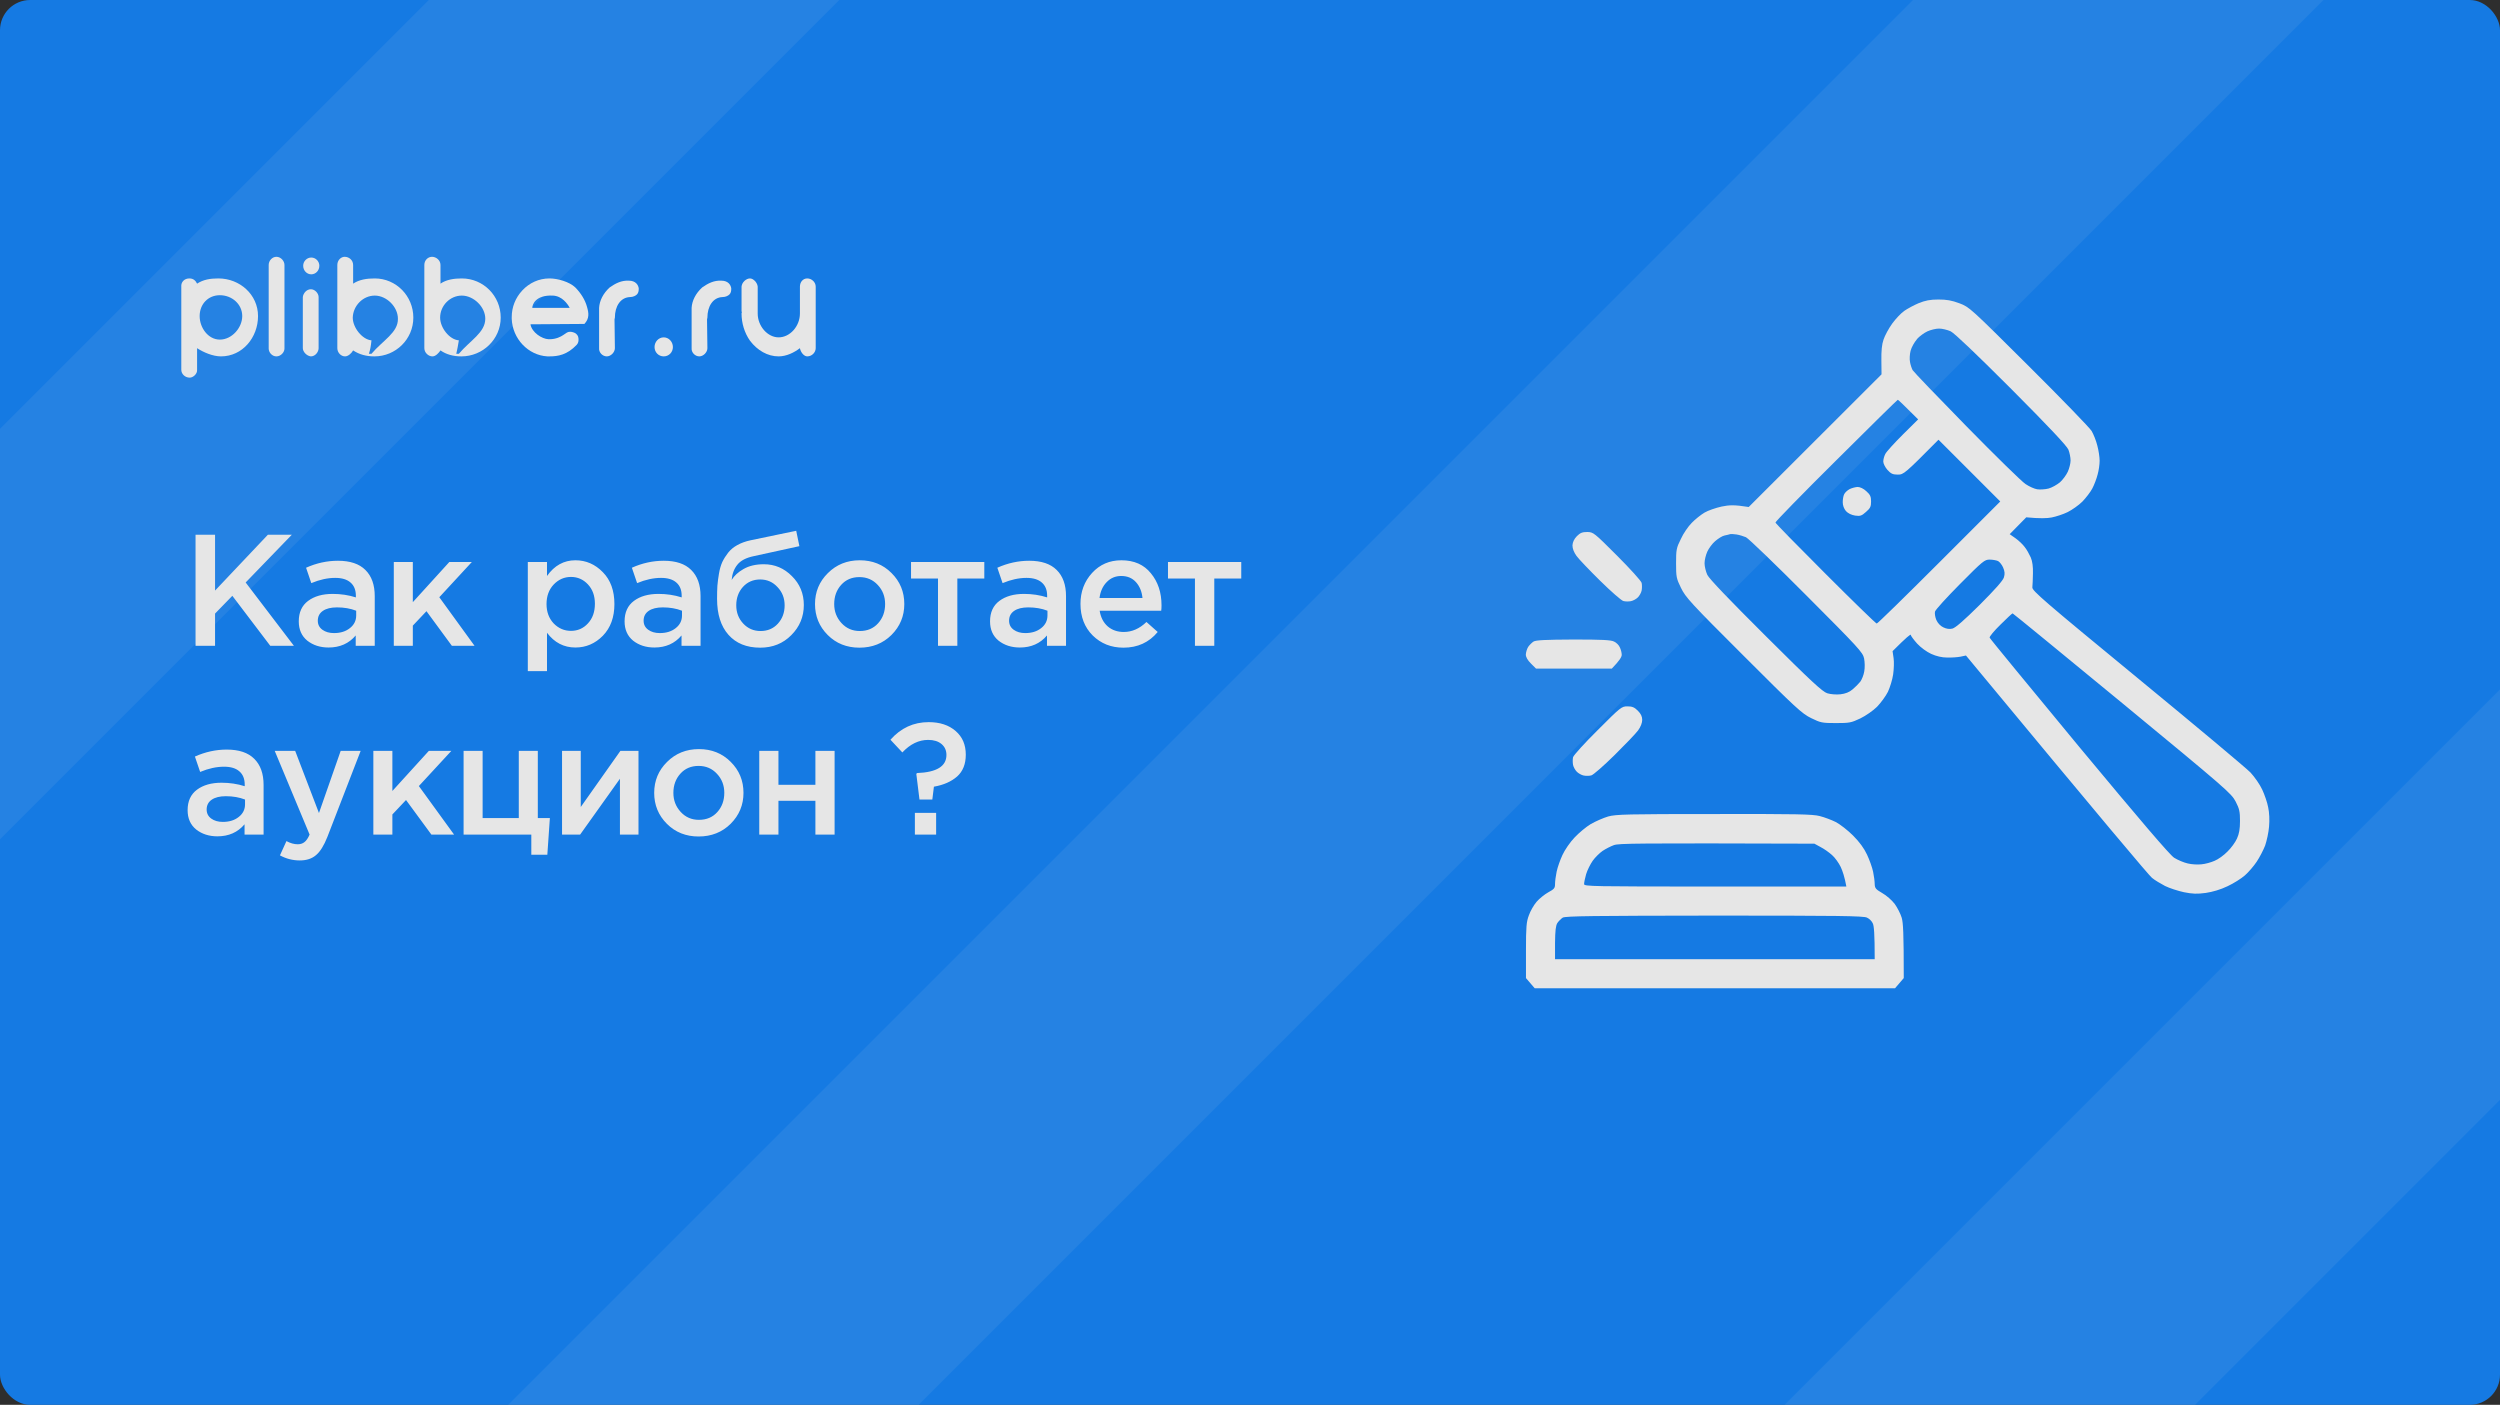<svg width="662" height="372" viewBox="0 0 662 372" fill="none" xmlns="http://www.w3.org/2000/svg">
<rect x="0" y="0" width="662" height="372" fill="#333333" stroke="none"/>
<g clip-path="url(#clip0_1016_5118)">
<rect width="662" height="372" rx="8" fill="#1787FC"/>
<path fill-rule="evenodd" clip-rule="evenodd" d="M513.273 79.311C515.466 79.311 516.813 79.541 518.852 80.311C521.507 81.311 521.7 81.504 537.244 96.971C545.863 105.552 553.366 113.285 553.866 114.132C554.366 114.978 555.059 116.71 555.367 117.979C555.713 119.249 555.982 121.058 555.982 122.02C555.982 122.981 555.751 124.636 555.444 125.675C555.174 126.752 554.559 128.368 554.058 129.33C553.558 130.292 552.365 131.831 551.404 132.831C550.442 133.793 548.672 135.025 547.517 135.602C546.363 136.179 544.439 136.795 543.285 137.025C542.131 137.256 540.13 137.333 536.552 136.987L532.165 141.45L533.704 142.528C534.512 143.105 535.628 144.144 536.128 144.836C536.667 145.49 537.36 146.76 537.744 147.606C538.18 148.632 538.373 150.043 538.322 151.839C538.283 153.301 538.245 154.994 538.168 155.533C538.091 156.418 541.053 158.996 565.986 179.504C581.338 192.124 594.805 203.397 595.921 204.552C596.998 205.706 598.422 207.745 599.038 209.092C599.653 210.4 600.384 212.516 600.615 213.786C600.923 215.171 601 217.211 600.846 218.904C600.73 220.404 600.23 222.674 599.807 223.905C599.345 225.098 598.345 227.022 597.575 228.176C596.806 229.331 595.421 230.947 594.459 231.793C593.497 232.64 591.419 233.948 589.842 234.679C587.995 235.564 585.917 236.179 584.07 236.449C581.762 236.757 580.607 236.718 578.299 236.256C576.721 235.91 574.451 235.179 573.297 234.602C572.142 233.986 570.565 233.063 569.834 232.447C569.103 231.87 557.714 218.403 520.584 173.578L519.16 173.886C518.352 174.04 516.736 174.155 515.582 174.117C514.235 174.117 512.735 173.771 511.388 173.155C510.195 172.616 508.618 171.462 507.656 170.423C506.732 169.384 505.963 168.345 505.963 168.114C505.963 167.845 504.885 168.692 501.153 172.424L501.423 174.271C501.576 175.271 501.499 177.195 501.307 178.58C501.115 179.965 500.461 182.043 499.922 183.197C499.345 184.352 498.037 186.121 497.036 187.16C496.036 188.161 494.035 189.546 492.611 190.238C490.187 191.393 489.687 191.47 486.147 191.47C482.531 191.47 482.107 191.393 479.606 190.162C477.144 188.969 475.605 187.545 461.676 173.617C447.709 159.688 446.324 158.149 445.131 155.687C443.9 153.186 443.823 152.762 443.823 149.146C443.823 145.606 443.9 145.105 445.093 142.72C445.747 141.258 447.055 139.372 447.979 138.449C448.864 137.526 450.364 136.333 451.326 135.756C452.288 135.179 454.327 134.486 455.866 134.14C457.906 133.716 459.214 133.639 463.061 134.255L498.229 99.126L498.19 95.471C498.152 92.97 498.306 91.2 498.768 89.892C499.114 88.853 500.153 86.929 501.076 85.659C502 84.389 503.423 82.889 504.27 82.312C505.078 81.735 506.809 80.811 508.079 80.272C509.81 79.58 511.08 79.311 513.273 79.311ZM507.617 89.815C506.925 90.623 506.155 91.969 505.924 92.893C505.693 93.778 505.616 95.124 505.77 95.856C505.886 96.587 506.232 97.587 506.463 98.01C506.732 98.472 513.158 105.167 520.776 112.939C528.395 120.711 535.397 127.56 536.359 128.176C537.321 128.83 538.706 129.446 539.437 129.561C540.168 129.676 541.515 129.599 542.439 129.369C543.323 129.138 544.67 128.368 545.478 127.714C546.248 127.021 547.171 125.752 547.556 124.905C547.941 124.059 548.287 122.712 548.287 121.943C548.287 121.135 548.018 119.826 547.71 119.057C547.287 118.056 542.554 113.016 532.589 103.012C523.008 93.431 517.544 88.237 516.544 87.737C515.697 87.352 514.312 87.006 513.466 87.006C512.619 87.006 511.234 87.352 510.388 87.737C509.541 88.122 508.271 89.045 507.579 89.815H507.617ZM470.141 138.372C470.18 138.603 476.143 144.682 483.377 151.916C490.649 159.188 496.728 165.113 496.959 165.113C497.19 165.113 504.616 157.841 513.504 148.953L529.664 132.793L513.312 116.44C504.347 125.482 504.077 125.675 502.538 125.675C501.192 125.675 500.73 125.444 499.806 124.444C499.191 123.751 498.691 122.751 498.691 122.212C498.691 121.673 498.922 120.788 499.229 120.211C499.537 119.596 501.615 117.325 503.847 115.094L507.925 111.054C503.885 107.014 502.654 105.859 502.538 105.859C502.423 105.859 495.074 113.093 486.186 121.943C477.298 130.754 470.064 138.18 470.141 138.372ZM456.674 141.796C456.059 141.912 454.981 142.604 454.173 143.297C453.404 143.951 452.48 145.221 452.096 146.067C451.711 146.914 451.364 148.299 451.364 149.146C451.364 149.992 451.711 151.377 452.096 152.224C452.596 153.262 457.79 158.688 467.563 168.422C479.568 180.388 482.607 183.197 483.877 183.582C484.762 183.851 486.224 183.967 487.34 183.851C488.648 183.697 489.687 183.313 490.572 182.543C491.265 181.966 492.188 181.043 492.611 180.504C492.996 179.965 493.496 178.772 493.65 177.811C493.843 176.81 493.804 175.348 493.612 174.348C493.265 172.732 492.15 171.539 478.337 157.687C470.18 149.492 462.984 142.566 462.33 142.258C461.715 141.989 460.56 141.643 459.829 141.527C459.098 141.412 458.329 141.373 458.098 141.45C457.906 141.527 457.251 141.681 456.674 141.796ZM512.388 161.958C512.273 162.42 512.427 163.42 512.735 164.151C513.081 164.959 513.812 165.767 514.581 166.114C515.402 166.524 516.198 166.64 516.967 166.46C517.737 166.306 520.045 164.305 524.201 160.188C528.241 156.148 530.395 153.724 530.626 152.916C530.934 151.954 530.857 151.3 530.434 150.3C530.126 149.569 529.51 148.799 529.087 148.568C528.664 148.376 527.664 148.184 526.855 148.184C525.509 148.184 525.047 148.568 519.006 154.648C515.505 158.188 512.504 161.458 512.388 161.958ZM526.855 168.846C526.894 169.076 537.59 182.043 550.519 197.703C566.756 217.249 574.605 226.445 575.721 227.138C576.644 227.715 578.26 228.407 579.299 228.638C580.376 228.907 581.992 228.984 582.954 228.869C583.916 228.792 585.455 228.369 586.417 227.945C587.379 227.561 588.918 226.445 589.842 225.483C590.804 224.56 591.919 223.021 592.343 222.059C592.92 220.827 593.151 219.519 593.151 217.403C593.151 214.94 592.997 214.171 591.996 212.247C590.881 210.092 589.418 208.823 561.985 186.198C546.094 173.116 533.05 162.42 532.935 162.42C532.819 162.42 531.357 163.767 529.703 165.421C528.048 167.037 526.779 168.576 526.855 168.846ZM416.659 169.346C424.162 169.346 426.586 169.461 427.394 169.884C428.009 170.154 428.702 170.846 428.933 171.423C429.202 171.962 429.433 172.847 429.433 173.386C429.433 173.963 428.894 174.886 426.816 177.041H406.732L405.385 175.694C404.487 174.797 404.038 174.001 404.038 173.309C404.077 172.693 404.346 171.808 404.654 171.308C405 170.808 405.654 170.154 406.078 169.884C406.732 169.5 409.271 169.384 416.62 169.346H416.659ZM453.904 215.556C475.682 215.518 480.03 215.595 481.876 216.095C483.108 216.403 485.031 217.134 486.109 217.672C487.225 218.249 489.302 219.865 490.688 221.251C492.381 222.944 493.612 224.637 494.381 226.291C495.035 227.676 495.766 229.715 495.997 230.831C496.228 231.909 496.421 233.409 496.421 234.102C496.459 235.179 496.69 235.487 498.421 236.487C499.537 237.103 500.999 238.411 501.73 239.373C502.423 240.335 503.269 241.989 503.577 243.028C503.962 244.375 504.116 247.03 504.116 258.996L501.807 261.689H406.385L404.077 258.996V251.686C404.077 245.375 404.192 244.106 404.846 242.374C405.231 241.258 406.155 239.642 406.886 238.796C407.617 237.949 409.002 236.834 409.964 236.295C411.541 235.448 411.772 235.179 411.772 234.102C411.772 233.409 411.965 231.909 412.195 230.831C412.426 229.715 413.119 227.715 413.734 226.406C414.35 225.06 415.774 222.982 416.928 221.789C418.082 220.558 420.006 218.942 421.237 218.211C422.507 217.48 424.546 216.595 425.816 216.21C427.855 215.633 430.933 215.556 453.904 215.556ZM424.354 225.329C423.584 225.868 422.392 227.022 421.738 227.945C421.122 228.83 420.314 230.446 420.006 231.485C419.698 232.563 419.467 233.717 419.467 234.102C419.467 234.717 421.391 234.756 454.173 234.756H488.918C488.456 232.216 487.917 230.639 487.417 229.562C486.917 228.523 485.878 227.061 485.108 226.406C484.339 225.714 482.992 224.752 482.069 224.29L480.453 223.405C432.819 223.251 428.663 223.328 427.355 223.79C426.509 224.098 425.162 224.79 424.354 225.329ZM412.388 244.413C411.965 245.106 411.811 246.414 411.772 249.685V253.994H496.421C496.421 247.184 496.228 245.145 495.92 244.529C495.689 243.952 494.997 243.259 494.381 242.99C493.535 242.528 486.686 242.451 453.981 242.451C422.045 242.49 414.504 242.567 413.811 242.99C413.388 243.259 412.734 243.913 412.388 244.413ZM420.314 140.873C421.93 140.912 422.084 141.027 428.202 147.145C431.626 150.569 434.55 153.801 434.704 154.34C434.82 154.879 434.82 155.763 434.704 156.379C434.589 156.956 434.127 157.764 433.704 158.188C433.281 158.611 432.473 159.072 431.857 159.188C431.28 159.303 430.395 159.303 429.856 159.149C429.317 158.996 426.586 156.61 423.738 153.801C420.93 151.031 418.082 148.068 417.467 147.222C416.736 146.183 416.389 145.259 416.389 144.413C416.441 143.541 416.825 142.733 417.544 141.989C418.429 141.104 418.967 140.873 420.314 140.873ZM430.933 187.045C432.203 187.045 432.78 187.276 433.704 188.199C434.512 189.007 434.858 189.738 434.858 190.623C434.858 191.393 434.473 192.432 433.781 193.394C433.165 194.24 430.318 197.203 427.509 199.973C424.662 202.782 421.93 205.167 421.391 205.321C420.853 205.475 419.968 205.475 419.352 205.36C418.775 205.244 417.967 204.783 417.544 204.359C417.12 203.936 416.659 203.128 416.543 202.551C416.428 201.935 416.428 201.05 416.543 200.512C416.697 199.973 419.621 196.741 423.084 193.317C429.164 187.237 429.394 187.045 430.933 187.045ZM491.88 128.945C492.534 128.945 493.458 129.369 494.189 130.061C495.228 130.985 495.459 131.485 495.459 132.793C495.459 134.14 495.266 134.563 494.112 135.563C492.958 136.602 492.573 136.718 491.226 136.525C490.264 136.371 489.379 135.948 488.802 135.332C488.264 134.678 487.956 133.832 487.956 132.985C487.956 132.254 488.11 131.292 488.34 130.869C488.533 130.446 489.187 129.83 489.764 129.522C490.38 129.215 491.303 128.984 491.88 128.945Z" fill="white"/>
<rect opacity="0.08" x="570.552" y="-64" width="76.862" height="846.481" transform="rotate(45 570.552 -64)" fill="white"/>
<rect opacity="0.08" x="371.552" y="-258" width="76.862" height="846.481" transform="rotate(45 371.552 -258)" fill="white"/>
<rect opacity="0.08" x="787.552" y="57" width="76.862" height="846.481" transform="rotate(45 787.552 57)" fill="white"/>
<path d="M185.181 94.37C186.251 94.37 187.32 93.284 187.32 92.197L187.223 84.592C187.287 84.394 187.32 84.23 187.32 84.098C187.32 81.135 188.778 78.764 191.306 78.666C192.181 78.666 192.861 78.271 193.153 77.974C193.542 77.579 193.639 77.085 193.639 76.394C193.542 75.505 192.861 74.32 191.014 74.32C189.07 74.221 187.514 75.011 185.959 76.098C184.209 77.678 183.237 79.653 183.14 81.53V92.197C183.042 93.284 184.015 94.37 185.181 94.37Z" fill="white"/>
<path d="M213.763 94.37C215.027 94.37 215.999 93.284 215.999 92.197V75.9C215.999 74.715 214.93 73.728 213.763 73.728C212.597 73.728 211.819 74.715 211.819 75.9V83.012C211.819 86.37 209.194 89.333 206.18 89.333C203.264 89.333 200.639 86.37 200.639 83.012V82.222V75.9C200.542 74.814 199.472 73.728 198.597 73.728C197.625 73.728 196.459 74.715 196.361 75.9V82.419C196.361 82.485 196.394 82.584 196.459 82.716C196.394 82.781 196.361 82.88 196.361 83.012C196.361 85.58 197.139 88.148 198.597 90.222C200.542 92.79 203.264 94.37 206.18 94.37C208.222 94.37 210.263 93.383 211.819 92.197C212.013 93.284 212.888 94.37 213.763 94.37Z" fill="white"/>
<path d="M160.683 94.37C161.752 94.37 162.822 93.284 162.822 92.197L162.725 84.592C162.789 84.394 162.822 84.23 162.822 84.098C162.822 81.135 164.28 78.764 166.808 78.666C167.683 78.666 168.363 78.271 168.655 77.974C169.044 77.579 169.141 77.085 169.141 76.394C169.044 75.505 168.363 74.32 166.516 74.32C164.572 74.221 163.016 75.011 161.461 76.098C159.711 77.678 158.739 79.653 158.641 81.53V92.197C158.544 93.284 159.516 94.37 160.683 94.37Z" fill="white"/>
<path fill-rule="evenodd" clip-rule="evenodd" d="M145.517 94.37C147.753 94.37 150.184 93.975 152.711 91.308C153.003 91.012 153.198 90.518 153.198 90.024C153.198 89.333 153.1 88.839 152.517 88.345C152.128 88.049 151.448 87.852 150.962 87.852C150.281 87.852 149.989 88.148 149.114 88.74C148.531 89.135 147.267 89.827 145.517 89.827H145.226C143.476 89.728 140.851 88.049 140.462 85.876L154.753 85.777C156.114 84.296 155.92 82.913 155.433 81.234C154.947 79.456 153.878 77.678 152.323 76.098C150.767 74.617 147.656 73.728 145.517 73.728C142.698 73.728 140.17 74.913 138.323 76.888C136.476 78.864 135.504 81.333 135.504 83.999V84.395C135.698 89.728 139.879 94.074 144.934 94.37H145.517ZM140.948 81.53C140.948 80.641 141.823 78.073 146.392 78.271C148.823 78.37 150.281 80.444 150.864 81.53H140.948Z" fill="white"/>
<path fill-rule="evenodd" clip-rule="evenodd" d="M99.145 94.371C104.784 94.371 109.45 89.828 109.45 84.099C109.45 78.371 104.881 73.729 99.242 73.729C97.104 73.729 95.159 74.025 93.507 75.111V70.173C93.507 68.889 92.437 68 91.27 68C90.298 68 89.326 68.889 89.326 70.173V92.198C89.326 93.384 90.298 94.371 91.368 94.371C92.243 94.371 93.118 93.482 93.507 92.791C95.159 93.877 97.006 94.371 99.145 94.371ZM98.367 93.68H97.687C98.076 92.396 98.173 91.902 98.367 90.124C95.937 89.927 93.409 86.766 93.409 84.099C93.507 80.939 96.131 78.272 99.242 78.272C102.353 78.272 105.367 81.235 105.367 84.396C105.464 88.05 101.381 90.124 98.367 93.68Z" fill="white"/>
<path fill-rule="evenodd" clip-rule="evenodd" d="M122.184 94.371C127.823 94.371 132.587 89.828 132.587 84.099C132.587 78.371 128.017 73.729 122.281 73.729C120.24 73.729 118.198 74.025 116.643 75.111V70.173C116.643 68.889 115.476 68 114.407 68C113.337 68 112.365 68.889 112.365 70.173V92.198C112.365 93.384 113.435 94.371 114.504 94.371C115.379 94.371 116.157 93.482 116.643 92.791C118.198 93.877 120.045 94.371 122.184 94.371ZM121.504 93.68H120.823C121.115 92.396 121.212 91.902 121.504 90.124C118.976 89.927 116.546 86.766 116.546 84.099C116.546 80.939 119.17 78.272 122.281 78.272C125.392 78.272 128.503 81.235 128.503 84.396C128.503 88.05 124.517 90.124 121.504 93.68Z" fill="white"/>
<path d="M73.188 94.371C74.355 94.371 75.327 93.285 75.327 92.297V70.173C75.327 69.087 74.355 68 73.188 68C72.119 68 71.147 68.988 71.147 70.173V92.297C71.147 93.285 72.021 94.371 73.188 94.371Z" fill="white"/>
<path d="M82.326 94.37C83.493 94.37 84.368 93.185 84.368 92.197V78.666C84.368 77.678 83.396 76.592 82.326 76.592C81.16 76.592 80.285 77.678 80.188 78.666V92.197C80.188 93.185 81.257 94.272 82.326 94.37Z" fill="white"/>
<path d="M82.422 68.196C83.589 68.196 84.561 69.184 84.561 70.369C84.561 71.653 83.589 72.641 82.422 72.641C81.255 72.641 80.283 71.653 80.283 70.369C80.283 69.184 81.255 68.196 82.422 68.196Z" fill="white"/>
<path fill-rule="evenodd" clip-rule="evenodd" d="M50.243 100C51.118 100 52.285 99.012 52.188 97.926V92.197C53.84 93.284 56.368 94.37 58.507 94.37C64.243 94.37 68.326 89.333 68.326 83.703C68.326 77.975 63.465 73.728 57.826 73.728C55.688 73.728 53.84 74.024 52.188 75.11C51.799 74.32 51.215 73.728 50.146 73.728C48.785 73.728 47.91 74.715 48.007 75.9V97.926C48.007 99.012 48.98 100 50.243 100ZM58.215 89.926C55.104 89.926 52.868 86.765 52.868 83.703C52.868 80.543 55.104 78.172 58.215 78.172C61.423 78.172 64.145 80.543 64.145 83.703C64.145 86.765 61.423 89.926 58.215 89.926Z" fill="white"/>
<path d="M175.753 89.334C177.114 89.334 178.183 90.519 178.183 91.902C178.183 93.285 177.114 94.371 175.753 94.371C174.392 94.371 173.322 93.285 173.322 91.902C173.322 90.519 174.392 89.334 175.753 89.334Z" fill="white"/>
<path d="M51.78 171V141.6H56.946V156.384L70.932 141.6H77.274L65.052 154.242L77.82 171H71.562L61.524 157.77L56.946 162.474V171H51.78ZM99.232 171H94.192V168.27C92.4 170.398 90.006 171.462 87.01 171.462C84.798 171.462 82.922 170.86 81.382 169.656C79.87 168.424 79.114 166.716 79.114 164.532C79.114 162.152 79.94 160.346 81.592 159.114C83.244 157.882 85.414 157.266 88.102 157.266C90.258 157.266 92.302 157.574 94.234 158.19V157.77C94.234 156.23 93.758 155.054 92.806 154.242C91.882 153.43 90.538 153.024 88.774 153.024C86.758 153.024 84.644 153.486 82.432 154.41L81.046 150.336C83.79 149.104 86.604 148.488 89.488 148.488C92.708 148.488 95.13 149.3 96.754 150.924C98.406 152.548 99.232 154.858 99.232 157.854V171ZM94.318 162.978V161.718C92.806 161.13 91.112 160.836 89.236 160.836C87.64 160.836 86.394 161.144 85.498 161.76C84.602 162.376 84.154 163.244 84.154 164.364C84.154 165.372 84.56 166.17 85.372 166.758C86.184 167.346 87.206 167.64 88.438 167.64C90.146 167.64 91.546 167.206 92.638 166.338C93.758 165.47 94.318 164.35 94.318 162.978ZM104.276 171V148.824H109.316V159.45L118.976 148.824H124.94L116.33 158.148L125.654 171H119.648L112.928 161.844L109.316 165.666V171H104.276ZM139.764 177.72V148.824H144.846V152.52C146.806 149.748 149.312 148.362 152.364 148.362C155.164 148.362 157.586 149.412 159.63 151.512C161.674 153.584 162.696 156.398 162.696 159.954C162.696 163.454 161.674 166.254 159.63 168.354C157.586 170.426 155.164 171.462 152.364 171.462C149.312 171.462 146.806 170.16 144.846 167.556V177.72H139.764ZM151.188 167.052C152.98 167.052 154.478 166.394 155.682 165.078C156.914 163.762 157.53 162.026 157.53 159.87C157.53 157.77 156.914 156.062 155.682 154.746C154.45 153.43 152.952 152.772 151.188 152.772C149.424 152.772 147.898 153.444 146.61 154.788C145.35 156.132 144.72 157.854 144.72 159.954C144.72 162.026 145.35 163.734 146.61 165.078C147.898 166.394 149.424 167.052 151.188 167.052ZM185.507 171H180.467V168.27C178.675 170.398 176.281 171.462 173.285 171.462C171.073 171.462 169.197 170.86 167.657 169.656C166.145 168.424 165.389 166.716 165.389 164.532C165.389 162.152 166.215 160.346 167.867 159.114C169.519 157.882 171.689 157.266 174.377 157.266C176.533 157.266 178.577 157.574 180.509 158.19V157.77C180.509 156.23 180.033 155.054 179.081 154.242C178.157 153.43 176.813 153.024 175.049 153.024C173.033 153.024 170.919 153.486 168.707 154.41L167.321 150.336C170.065 149.104 172.879 148.488 175.763 148.488C178.983 148.488 181.405 149.3 183.029 150.924C184.681 152.548 185.507 154.858 185.507 157.854V171ZM180.593 162.978V161.718C179.081 161.13 177.387 160.836 175.511 160.836C173.915 160.836 172.669 161.144 171.773 161.76C170.877 162.376 170.429 163.244 170.429 164.364C170.429 165.372 170.835 166.17 171.647 166.758C172.459 167.346 173.481 167.64 174.713 167.64C176.421 167.64 177.821 167.206 178.913 166.338C180.033 165.47 180.593 164.35 180.593 162.978ZM201.387 167.094C203.263 167.094 204.789 166.45 205.965 165.162C207.169 163.846 207.771 162.222 207.771 160.29C207.771 158.386 207.141 156.776 205.881 155.46C204.649 154.116 203.123 153.444 201.303 153.444C199.455 153.444 197.929 154.102 196.725 155.418C195.549 156.734 194.961 158.358 194.961 160.29C194.961 162.194 195.577 163.804 196.809 165.12C198.041 166.436 199.567 167.094 201.387 167.094ZM201.303 171.504C197.719 171.504 194.919 170.37 192.903 168.102C190.887 165.834 189.879 162.656 189.879 158.568C189.879 157.252 189.907 156.104 189.963 155.124C190.047 154.116 190.187 153.038 190.383 151.89C190.579 150.714 190.873 149.692 191.265 148.824C191.685 147.956 192.203 147.13 192.819 146.346C193.463 145.534 194.275 144.862 195.255 144.33C196.263 143.77 197.425 143.35 198.741 143.07L210.837 140.55L211.677 144.624L199.581 147.27C197.565 147.69 196.123 148.446 195.255 149.538C194.387 150.602 193.883 151.946 193.743 153.57C194.415 152.45 195.465 151.484 196.893 150.672C198.349 149.832 200.141 149.412 202.269 149.412C205.153 149.412 207.631 150.462 209.703 152.562C211.803 154.634 212.853 157.182 212.853 160.206C212.853 163.314 211.747 165.974 209.535 168.186C207.351 170.398 204.607 171.504 201.303 171.504ZM227.574 171.504C224.214 171.504 221.414 170.384 219.174 168.144C216.934 165.904 215.814 163.174 215.814 159.954C215.814 156.734 216.948 154.004 219.216 151.764C221.484 149.496 224.298 148.362 227.658 148.362C231.018 148.362 233.818 149.482 236.058 151.722C238.326 153.962 239.46 156.706 239.46 159.954C239.46 163.146 238.326 165.876 236.058 168.144C233.79 170.384 230.962 171.504 227.574 171.504ZM227.658 167.094C229.674 167.094 231.298 166.408 232.53 165.036C233.762 163.664 234.378 161.97 234.378 159.954C234.378 157.966 233.734 156.286 232.446 154.914C231.158 153.514 229.534 152.814 227.574 152.814C225.586 152.814 223.976 153.5 222.744 154.872C221.512 156.244 220.896 157.938 220.896 159.954C220.896 161.914 221.54 163.594 222.828 164.994C224.116 166.394 225.726 167.094 227.658 167.094ZM248.381 171V153.192H241.241V148.824H260.645V153.192H253.505V171H248.381ZM282.282 171H277.242V168.27C275.45 170.398 273.056 171.462 270.06 171.462C267.848 171.462 265.972 170.86 264.432 169.656C262.92 168.424 262.164 166.716 262.164 164.532C262.164 162.152 262.99 160.346 264.642 159.114C266.294 157.882 268.464 157.266 271.152 157.266C273.308 157.266 275.352 157.574 277.284 158.19V157.77C277.284 156.23 276.808 155.054 275.856 154.242C274.932 153.43 273.588 153.024 271.824 153.024C269.808 153.024 267.694 153.486 265.482 154.41L264.096 150.336C266.84 149.104 269.654 148.488 272.538 148.488C275.758 148.488 278.18 149.3 279.804 150.924C281.456 152.548 282.282 154.858 282.282 157.854V171ZM277.368 162.978V161.718C275.856 161.13 274.162 160.836 272.286 160.836C270.69 160.836 269.444 161.144 268.548 161.76C267.652 162.376 267.204 163.244 267.204 164.364C267.204 165.372 267.61 166.17 268.422 166.758C269.234 167.346 270.256 167.64 271.488 167.64C273.196 167.64 274.596 167.206 275.688 166.338C276.808 165.47 277.368 164.35 277.368 162.978ZM297.491 171.504C294.243 171.504 291.527 170.426 289.343 168.27C287.187 166.114 286.109 163.328 286.109 159.912C286.109 156.692 287.131 153.962 289.175 151.722C291.219 149.482 293.809 148.362 296.945 148.362C300.305 148.362 302.909 149.51 304.757 151.806C306.633 154.074 307.571 156.902 307.571 160.29C307.571 160.906 307.543 161.382 307.487 161.718H291.191C291.471 163.482 292.185 164.868 293.333 165.876C294.481 166.856 295.895 167.346 297.575 167.346C299.759 167.346 301.761 166.464 303.581 164.7L306.563 167.346C304.267 170.118 301.243 171.504 297.491 171.504ZM291.149 158.358H302.531C302.363 156.65 301.789 155.25 300.809 154.158C299.829 153.066 298.527 152.52 296.903 152.52C295.363 152.52 294.075 153.066 293.039 154.158C292.003 155.222 291.373 156.622 291.149 158.358ZM316.42 171V153.192H309.28V148.824H328.684V153.192H321.544V171H316.42ZM69.798 221H64.758V218.27C62.966 220.398 60.572 221.462 57.576 221.462C55.364 221.462 53.488 220.86 51.948 219.656C50.436 218.424 49.68 216.716 49.68 214.532C49.68 212.152 50.506 210.346 52.158 209.114C53.81 207.882 55.98 207.266 58.668 207.266C60.824 207.266 62.868 207.574 64.8 208.19V207.77C64.8 206.23 64.324 205.054 63.372 204.242C62.448 203.43 61.104 203.024 59.34 203.024C57.324 203.024 55.21 203.486 52.998 204.41L51.612 200.336C54.356 199.104 57.17 198.488 60.054 198.488C63.274 198.488 65.696 199.3 67.32 200.924C68.972 202.548 69.798 204.858 69.798 207.854V221ZM64.884 212.978V211.718C63.372 211.13 61.678 210.836 59.802 210.836C58.206 210.836 56.96 211.144 56.064 211.76C55.168 212.376 54.72 213.244 54.72 214.364C54.72 215.372 55.126 216.17 55.938 216.758C56.75 217.346 57.772 217.64 59.004 217.64C60.712 217.64 62.112 217.206 63.204 216.338C64.324 215.47 64.884 214.35 64.884 212.978ZM79.378 227.846C77.53 227.846 75.78 227.398 74.128 226.502L75.85 222.722C76.886 223.282 77.88 223.562 78.832 223.562C79.56 223.562 80.162 223.366 80.638 222.974C81.114 222.61 81.562 221.952 81.982 221L72.742 198.824H78.16L84.46 215.288L90.214 198.824H95.506L86.686 221.63C85.79 223.898 84.796 225.494 83.704 226.418C82.612 227.37 81.17 227.846 79.378 227.846ZM98.862 221V198.824H103.902V209.45L113.562 198.824H119.526L110.916 208.148L120.24 221H114.234L107.514 211.844L103.902 215.666V221H98.862ZM140.692 226.334V221H122.758V198.824H127.798V216.632H137.374V198.824H142.414V216.632H145.606L144.934 226.334H140.692ZM148.829 221V198.824H153.785V213.692C158.433 207.084 161.933 202.128 164.285 198.824H169.073V221H164.159V206.216L153.617 221H148.829ZM184.99 221.504C181.63 221.504 178.83 220.384 176.59 218.144C174.35 215.904 173.23 213.174 173.23 209.954C173.23 206.734 174.364 204.004 176.632 201.764C178.9 199.496 181.714 198.362 185.074 198.362C188.434 198.362 191.234 199.482 193.474 201.722C195.742 203.962 196.876 206.706 196.876 209.954C196.876 213.146 195.742 215.876 193.474 218.144C191.206 220.384 188.378 221.504 184.99 221.504ZM185.074 217.094C187.09 217.094 188.714 216.408 189.946 215.036C191.178 213.664 191.794 211.97 191.794 209.954C191.794 207.966 191.15 206.286 189.862 204.914C188.574 203.514 186.95 202.814 184.99 202.814C183.002 202.814 181.392 203.5 180.16 204.872C178.928 206.244 178.312 207.938 178.312 209.954C178.312 211.914 178.956 213.594 180.244 214.994C181.532 216.394 183.142 217.094 185.074 217.094ZM201.051 221V198.824H206.133V207.812H215.919V198.824H221.001V221H215.919V212.054H206.133V221H201.051ZM243.477 211.718L242.637 204.914L242.847 204.704C248.027 204.508 250.617 202.912 250.617 199.916C250.617 198.712 250.183 197.746 249.315 197.018C248.447 196.29 247.271 195.926 245.787 195.926C243.295 195.926 241.013 197.032 238.941 199.244L235.791 195.884C238.535 192.776 241.909 191.222 245.913 191.222C248.881 191.222 251.261 192.006 253.053 193.574C254.845 195.114 255.741 197.2 255.741 199.832C255.741 202.324 254.971 204.256 253.431 205.628C251.891 206.972 249.847 207.868 247.299 208.316L246.879 211.718H243.477ZM242.259 221V215.246H247.887V221H242.259Z" fill="white"/>
<rect width="662" height="372" fill="black" fill-opacity="0.1"/>
</g>
<defs>
<clipPath id="clip0_1016_5118">
<rect width="662" height="372" fill="white"/>
</clipPath>
</defs>
</svg>
